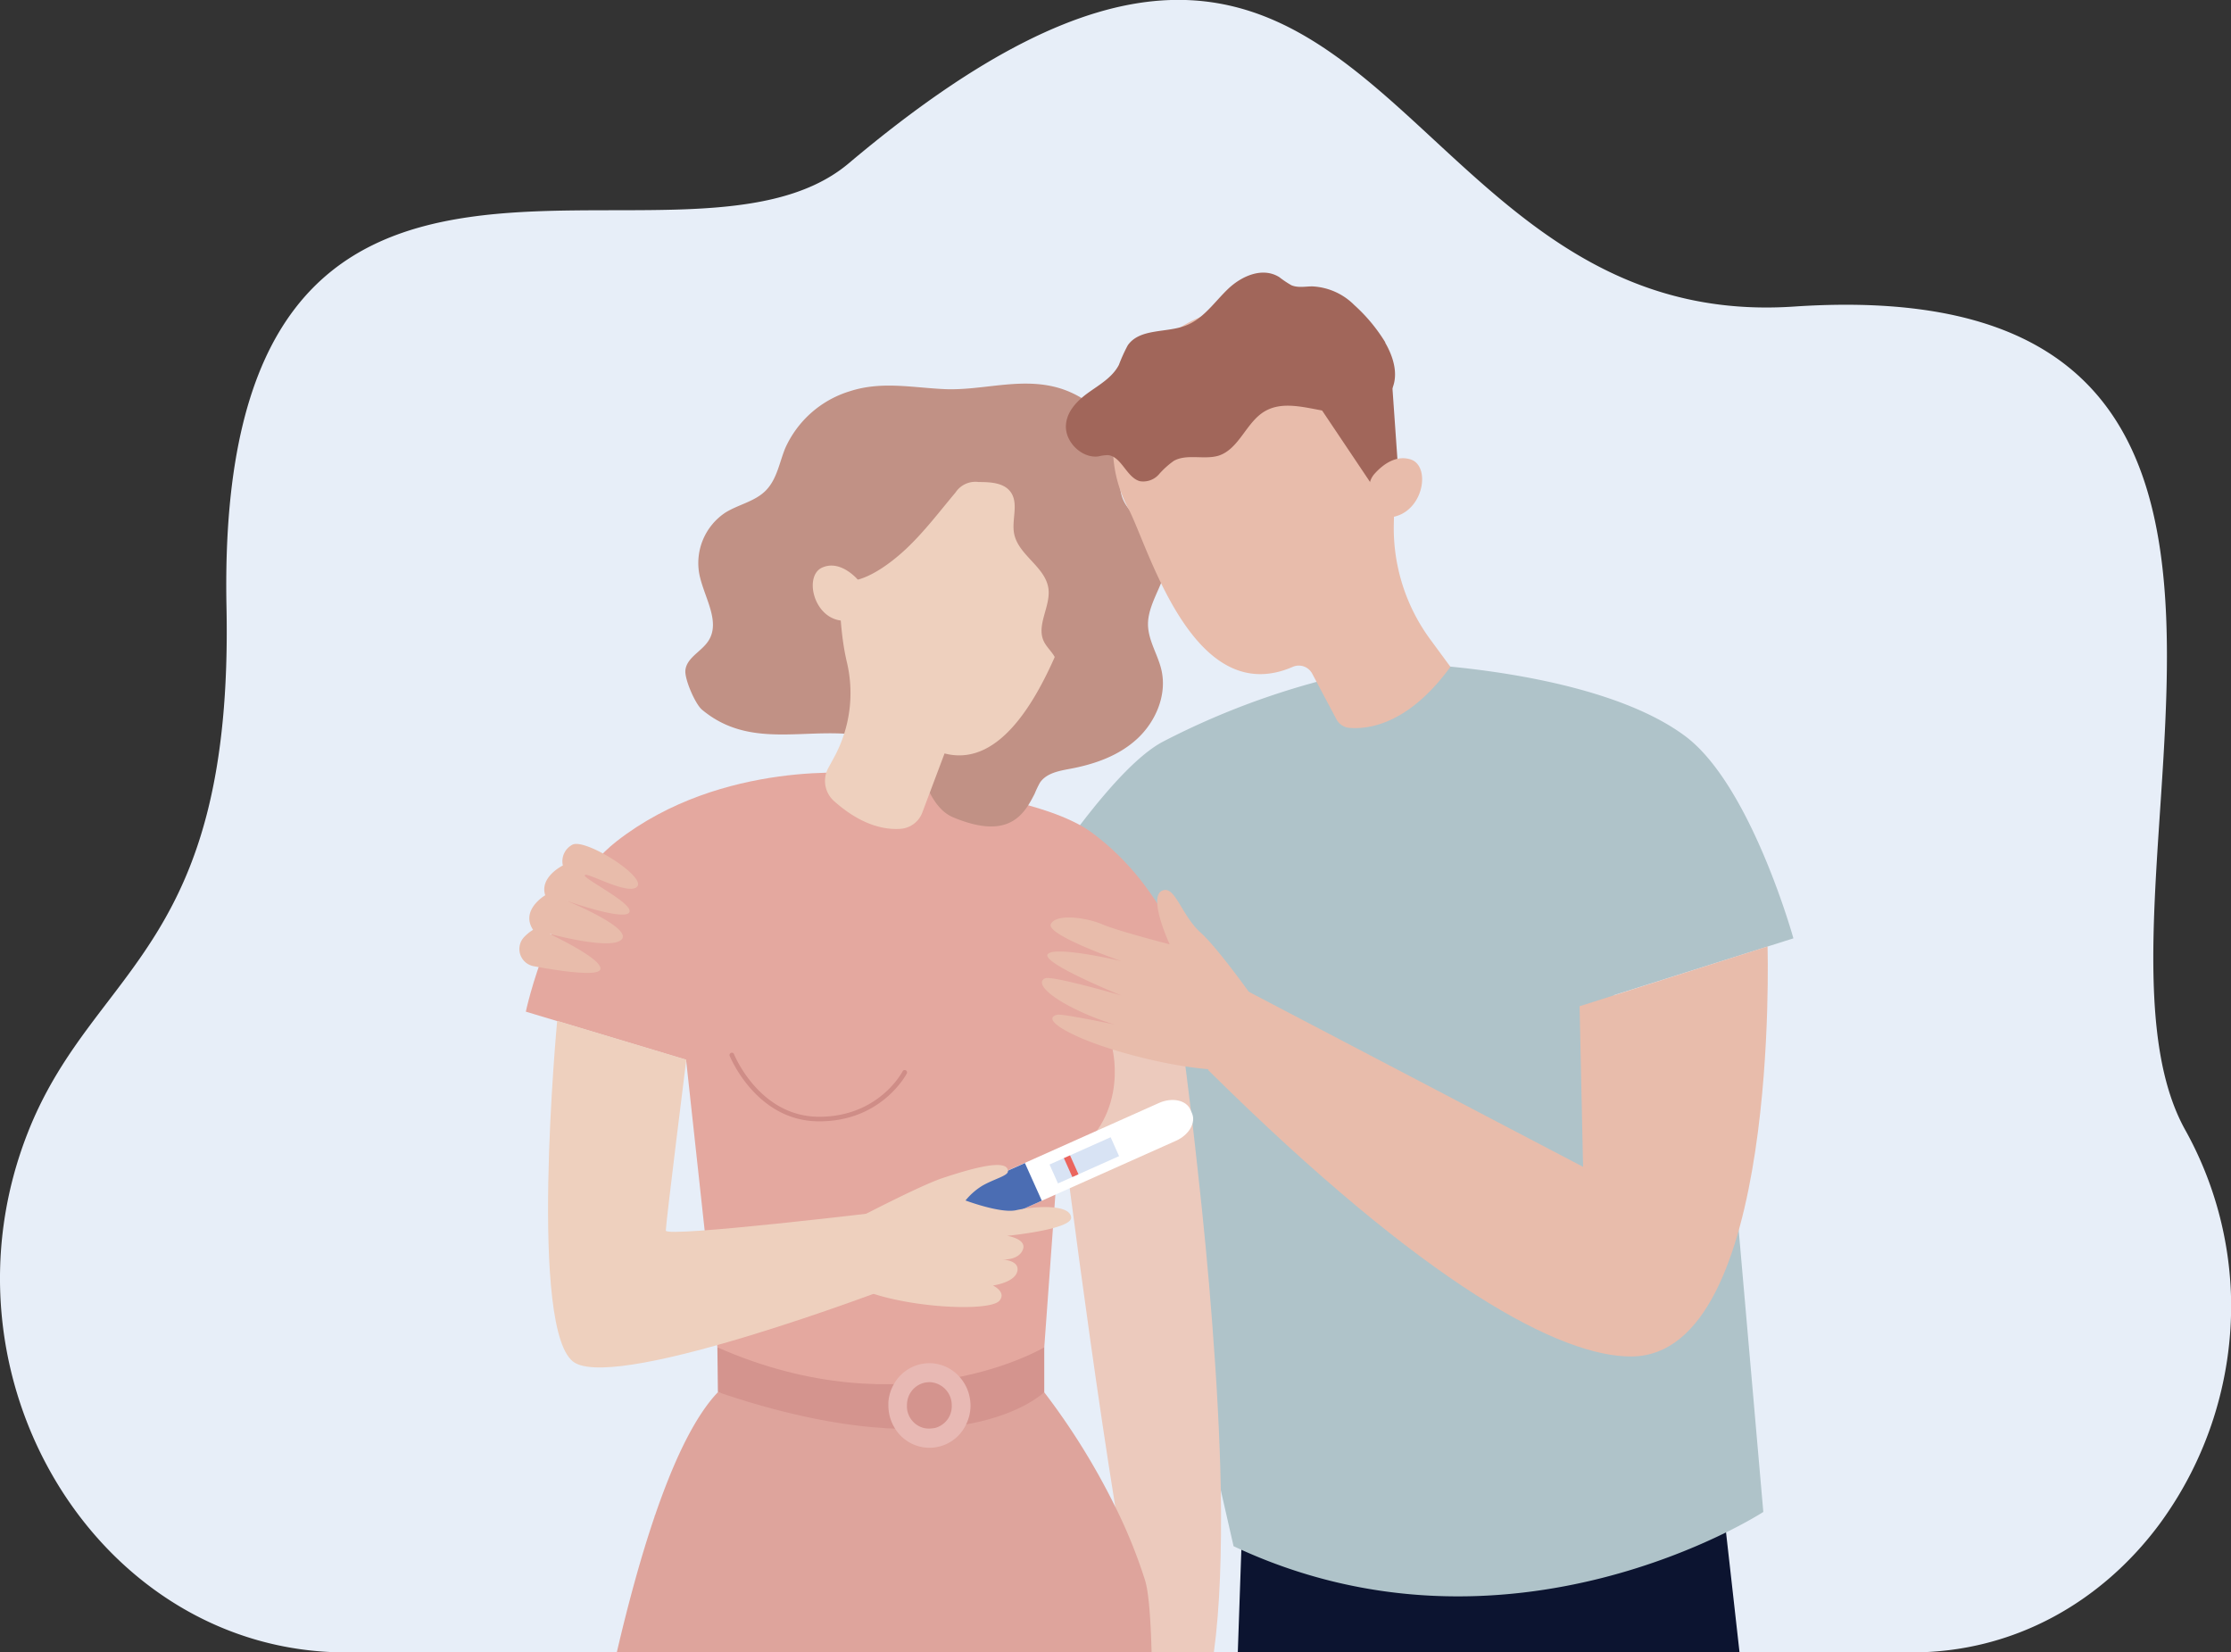 <svg xmlns="http://www.w3.org/2000/svg" viewBox="0 0 427.8 316.82"><rect x="0" y="0" width="427.8" height="316.82" fill="#333333" stroke="none"/><defs><style>.cls-1{fill:#e7eef8;}.cls-2{fill:#0c1430;}.cls-3{fill:#f29b86;}.cls-4{fill:#afc3c9;}.cls-5{fill:#e8bcab;}.cls-6{fill:#eccabd;}.cls-7{fill:#dea49c;}.cls-8{fill:#d4948e;}.cls-9{fill:#e4a89f;}.cls-10{fill:#e8b9b4;}.cls-11{fill:#c19185;}.cls-12{fill:#eed0be;}.cls-13{fill:#cf8d87;}.cls-14{fill:#fff;}.cls-15{fill:#4b6db3;}.cls-16{fill:#d8e3f4;}.cls-17{fill:#eb655e;}.cls-18{fill:#a1665a;}</style></defs><g id="レイヤー_2" data-name="レイヤー 2"><g id="Line"><path class="cls-1" d="M414,292.34c-10.93,14.66-27.62,24.48-47.41,24.48H66.35c-47.38,0-79.7-52.63-60.93-99.88.11-.29.23-.57.34-.85,12.79-31,39-34.43,37.67-99.72-2.3-113.18,87-57.84,119.31-85.05,102-86,100.83,32.86,181.24,27.46,114.51-7.69,50.87,114.12,75,157.79a69.71,69.71,0,0,1,8.84,32.74A70.7,70.7,0,0,1,414,292.34Z"/><polygon class="cls-2" points="333.56 316.82 237.35 316.82 238.03 297.17 238.71 277.41 280.09 269.05 327.12 259.54 330.97 293.79 332 302.92 333.56 316.82"/><path class="cls-3" d="M195.15,184.06,148.37,241s-1.74,10,5.8,6.47,64.89-40.94,64.89-40.94Z"/><path class="cls-4" d="M269.48,127.2s36.42,1.1,53.65,13.93c12.61,9.39,20.76,38.78,20.76,38.78l-34.47,10.91L333,231.27l5.12,58.62s-48.54,31.54-101.58,6.57l-18.85-82.61-3.55.62-27.27-25.41S209.48,149.33,223,142.2a147.73,147.73,0,0,1,46.48-15Z"/><path class="cls-2" d="M218.83,87.71s-2.29,3.48,2.24,16.78c0,0-7-14-6-16.3s3.74-.48,3.74-.48Z"/><path class="cls-5" d="M338.93,181.47s2.41,78.5-26.13,78.61c-13.38.06-38.93-13.13-81.15-54.93l7.79-15,64.12,33.57-.67-30.79Z"/><path class="cls-6" d="M232.76,316.82H218.83c-1.63-7.87-3.34-17.62-5-28.08h0c-3.3-20.55-6.48-43.83-8.71-60.9q-.12-.93-.24-1.83c-.13-1-.25-1.95-.38-2.89,0-.3-.07-.59-.11-.87,0-.12,0-.23,0-.35h0c-.1-.78-.2-1.54-.3-2.29-.13-1.08-.27-2.12-.4-3.12-1-8.2-1.65-13.3-1.65-13.3l7.94-5.28,15.07-10s.15,1,.41,2.85c.57,4,1.67,11.91,2.89,22.08.11.89.22,1.81.33,2.73.33,2.83.67,5.82,1,8.92,1,9,2,19,2.76,29.15.84,10.78,1.46,21.79,1.66,32.13C234.27,297.41,233.94,308.21,232.76,316.82Z"/><path class="cls-7" d="M220.82,316.82H118.27c2.25-9.64,4.65-18.38,7.2-25.89l.07-.21c0-.08,0-.15.08-.22.43-1.28.88-2.53,1.33-3.74,2.91-7.85,6-14.07,9.29-18.2l0,0c.46-.58.93-1.11,1.4-1.61h0l2.42.16.33,0h0l.33,0h0l7.16.45h.16l20.83,1.33,1.45-.09,3.64-.23,8.29-.53,3.64-.23,14.31-.91h0a132.22,132.22,0,0,1,13.57,21.83h0A98.27,98.27,0,0,1,219.57,303C220.24,305.17,220.64,310,220.82,316.82Z"/><path class="cls-8" d="M200.24,258.29v8.62s-15.89,15.92-62.58,0l-.1-8.62,41-2.66Z"/><path class="cls-9" d="M181.38,151.34s19.62,2.16,27.93,8.26C224.47,170.73,228.57,188,228.57,188l-15.22,13.33s3.63,14.54-10.55,21.83l-2.56,35.17s-26.62,15.92-62.68,0l-6-55.12-30.73-9.24s4.8-22.82,17.37-32.64c20.28-15.85,47.05-13,47.05-13Z"/><path class="cls-10" d="M185.92,267.82A8.15,8.15,0,0,0,184,264a7.74,7.74,0,0,0-5.8-2.63,7.83,7.83,0,0,0-6.79,4h0a8.24,8.24,0,0,0-1.06,3.46c0,.21,0,.42,0,.63a8.26,8.26,0,0,0,1.31,4.49,7.75,7.75,0,0,0,13.58-.82,8.19,8.19,0,0,0,.86-3.67A8.72,8.72,0,0,0,185.92,267.82ZM178.2,265a4.41,4.41,0,0,1,4.3,4.42,4.3,4.3,0,1,1-8.59,0,4.82,4.82,0,0,1,.08-.86A4.33,4.33,0,0,1,178.2,265Z"/><path class="cls-11" d="M202.14,74.15c6.55,1.56,12.71,7.07,12.85,14,0,2.33-.56,4.73.11,6.94,1.36,4.49,7.29,6.26,8.42,10.81s-3.38,9-3.39,13.76c0,3.17,2,6,2.62,9,1,4.71-1.18,9.75-4.7,13s-8.14,4.86-12.77,5.73c-2.17.41-4.63.82-5.88,2.69a20.33,20.33,0,0,0-1,2.1c-2,3.93-4.89,9-15.6,4.54-5.34-2.21-5.77-10.6-9.48-12.8-13-7.76-27,1.92-38.7-7.84-1.3-1.08-3.33-5.78-3.2-7.5.2-2.48,3.1-3.64,4.43-5.72,2.41-3.76-.93-8.46-1.77-12.87a11.61,11.61,0,0,1,5-11.7c2.55-1.59,5.75-2.13,7.84-4.32s2.53-5.31,3.66-8.06A19.94,19.94,0,0,1,163,75c6.19-2,12.18-.62,18.44-.38C188.41,74.83,195.2,72.49,202.14,74.15Z"/><path class="cls-12" d="M192.43,78.4c-11.68-3.74-24.49,2.24-29.52,13.76a25.79,25.79,0,0,0-2.14,11.59c.06,9.41.17,17,1.59,23.08A25.71,25.71,0,0,1,160.05,145l-1.2,2.21a5.18,5.18,0,0,0,1,6.31c5.41,4.87,10,5.61,12.9,5.39a4.84,4.84,0,0,0,4.12-3.16l4.25-11.29h0c15,3.9,23.33-24.1,26.37-32.15h0c.13-.29.25-.59.37-.89C213,97.92,206,82.74,192.43,78.4Z"/><path class="cls-11" d="M173.7,105.28c3.51-3.29,6.43-7.17,9.53-10.86a4.56,4.56,0,0,1,4.43-2c2.3,0,5,.12,6.26,2.1,1.38,2.2.06,5.15.53,7.73.77,4.2,6,6.37,6.59,10.6.45,3.37-2.3,6.9-.94,10,.56,1.26,1.72,2.16,2.29,3.41,1.88,4.09-3.27,9-1.38,13.1a138.4,138.4,0,0,0,9.91-11.69,10,10,0,0,0,1.91-3.37c.65-2.42-.45-4.91-1.08-7.32-1.15-4.43-.7-9.1-.77-13.68a58.5,58.5,0,0,0-2.48-16,7.3,7.3,0,0,0-1.12-2.45,7.09,7.09,0,0,0-2.66-1.78,76,76,0,0,0-14.88-5.59,29.36,29.36,0,0,0-15.7.28,18.66,18.66,0,0,0-5.52,2.84,32.33,32.33,0,0,0-4.92,5,26.69,26.69,0,0,0-4.81,7.11,25.75,25.75,0,0,0-1.4,7,20.64,20.64,0,0,0,.06,6.47C159.73,116.16,169.17,109.53,173.7,105.28Z"/><path class="cls-12" d="M165.23,113.06a3.71,3.71,0,0,0-1.15-2.35c-1.32-1.28-3.82-3.08-6.46-1.87-3.88,1.78-1.14,11.63,5.84,10C163.46,118.87,165.66,117.86,165.23,113.06Z"/><path class="cls-13" d="M157.08,215C145,215,140,202.59,139.92,202.47a.47.47,0,0,1,.25-.6.44.44,0,0,1,.58.25c.05.12,4.86,12,16.33,12s15.94-8.62,16-8.71a.45.45,0,0,1,.6-.2.47.47,0,0,1,.2.62C173.81,205.92,169.13,215,157.08,215Z"/><path class="cls-12" d="M106.84,195.73s-5.69,60.46,3.45,65.6,60.51-14.49,60.51-14.49l-.46-14.62s-42.67,5.14-42.67,3.72,3.93-32.77,3.93-32.77Z"/><path class="cls-14" d="M225.5,218.72l-55.29,24.7c-2.49,1.11-5.18.55-6-1.25l-.31-.71c-.81-1.8.57-4.18,3.06-5.29l55.29-24.7c2.49-1.11,5.18-.55,6,1.25l.31.71C229.37,215.23,228,217.61,225.5,218.72Z"/><path class="cls-15" d="M199.77,230.21l-29.56,13.21c-2.49,1.11-5.18.55-6-1.25l-.31-.71c-.81-1.8.57-4.18,3.06-5.29L196.53,223Z"/><rect class="cls-16" x="205.93" y="216.06" width="3.97" height="12.83" transform="translate(326.25 -58.1) rotate(65.93)"/><rect class="cls-17" x="203.42" y="222.95" width="3.97" height="1.29" transform="translate(325.78 -55.14) rotate(65.93)"/><path class="cls-12" d="M162.88,234.38s13.29-7,17.93-8.53,12.62-4,12.46-1.23c-.05.84-2.73,1.46-4.92,2.73a12.71,12.71,0,0,0-3.21,2.82s6.69,2.52,9.68,1.87c3.66-.8,10.41-1.2,10.57,1.4.14,2.3-12.27,3.51-12.27,3.51s3.89.58,3,2.69-4,1.84-4,1.84,3.09.11,3,1.91c-.1,2.48-4.72,3.08-4.72,3.08s2.63,1.24,1.26,2.9c-2,2.44-21.4,1.22-28.67-3.27l-5.23-5.54Z"/><path class="cls-5" d="M242.37,194.23s-8.33-12-12.12-15.39-5-9.42-7.53-8,1.57,10.22,1.57,10.22-10-2.57-12.91-3.83-8.78-2.16-9.87-.08S215,184.27,215,184.27s-12.68-3-14.09-1.33,14.15,7.94,14.15,7.94-13.37-3.9-14.68-3.3-.59,2.32,3.8,4.85a48.32,48.32,0,0,0,9.54,4s-9.59-2-10.83-1.88-2.82,1.27,4.08,4.34,22.92,7.24,31.77,6.08l3.64-10.72Z"/><path class="cls-5" d="M100.38,179.8a3.35,3.35,0,0,0,2,5.46c4.08.76,12.22,2.08,12.73.62.68-2-9.88-6.84-9.7-6.82s12,3.27,13.84,1-10.6-7.35-10.6-7.35,10.89,3.87,12,2.25-8.86-6.48-8.55-7.18,8.6,4.12,10.12,2.16-9.91-9.19-12.43-8a3.59,3.59,0,0,0-1.86,4s-4.52,2.21-3.38,5.71c0,0-4.84,2.82-2.33,6.63A7.92,7.92,0,0,0,100.38,179.8Z"/><path class="cls-5" d="M216.53,97.82h0c-.16-.29-.32-.59-.47-.89-6.65-13.34-.38-29.93,14-36.1,12-5.14,26-1,32.67,9.72a25.17,25.17,0,0,1,3.83,12.65c.49,6.56.85,12.19.71,17.1a36,36,0,0,0,7.1,22.45l3.75,5.1c-8.25,11.35-16.1,12-19.45,11.7a3.1,3.1,0,0,1-2.4-1.63l-4.68-8.81a2.91,2.91,0,0,0-3.75-1.23h0C229,136,220.5,105.79,216.53,97.82Z"/><polygon class="cls-18" points="266.92 73.2 268.25 92.19 263.47 93.55 250.77 74.61 266.92 73.2 266.92 73.2"/><path class="cls-5" d="M262.55,93.39a4,4,0,0,1,1.05-2.58c1.33-1.48,3.89-3.66,6.87-2.73,4.36,1.36,2.21,11.91-5.51,11.12,0,0-2.48-.78-2.41-5.81Z"/><path class="cls-18" d="M265.62,65.62a32.1,32.1,0,0,0-5.92-7.12,12.16,12.16,0,0,0-8.07-3.59c-1.33,0-2.71.32-4-.22a19.32,19.32,0,0,1-2.33-1.56c-3.21-2-7.23-.21-9.83,2.28s-4.72,5.73-8.07,7c-3.74,1.46-8.83.49-11.15,3.8a31.8,31.8,0,0,0-1.7,3.75c-1.24,2.39-3.67,3.76-5.82,5.3s-4.26,3.65-4.34,6.42c-.09,3.22,3.2,6.27,6.26,5.82a8.1,8.1,0,0,1,1.76-.24c2.61.18,3.61,4.32,6.17,5A4,4,0,0,0,222.18,91a16.24,16.24,0,0,1,2.92-2.65c2.53-1.39,5.88-.14,8.62-1,3.91-1.31,5.24-6.38,8.77-8.47,5.23-3.1,12.32,1.52,18.26.07,7.34-1.8,8.25-7.37,4.87-13.24Z"/></g></g></svg>